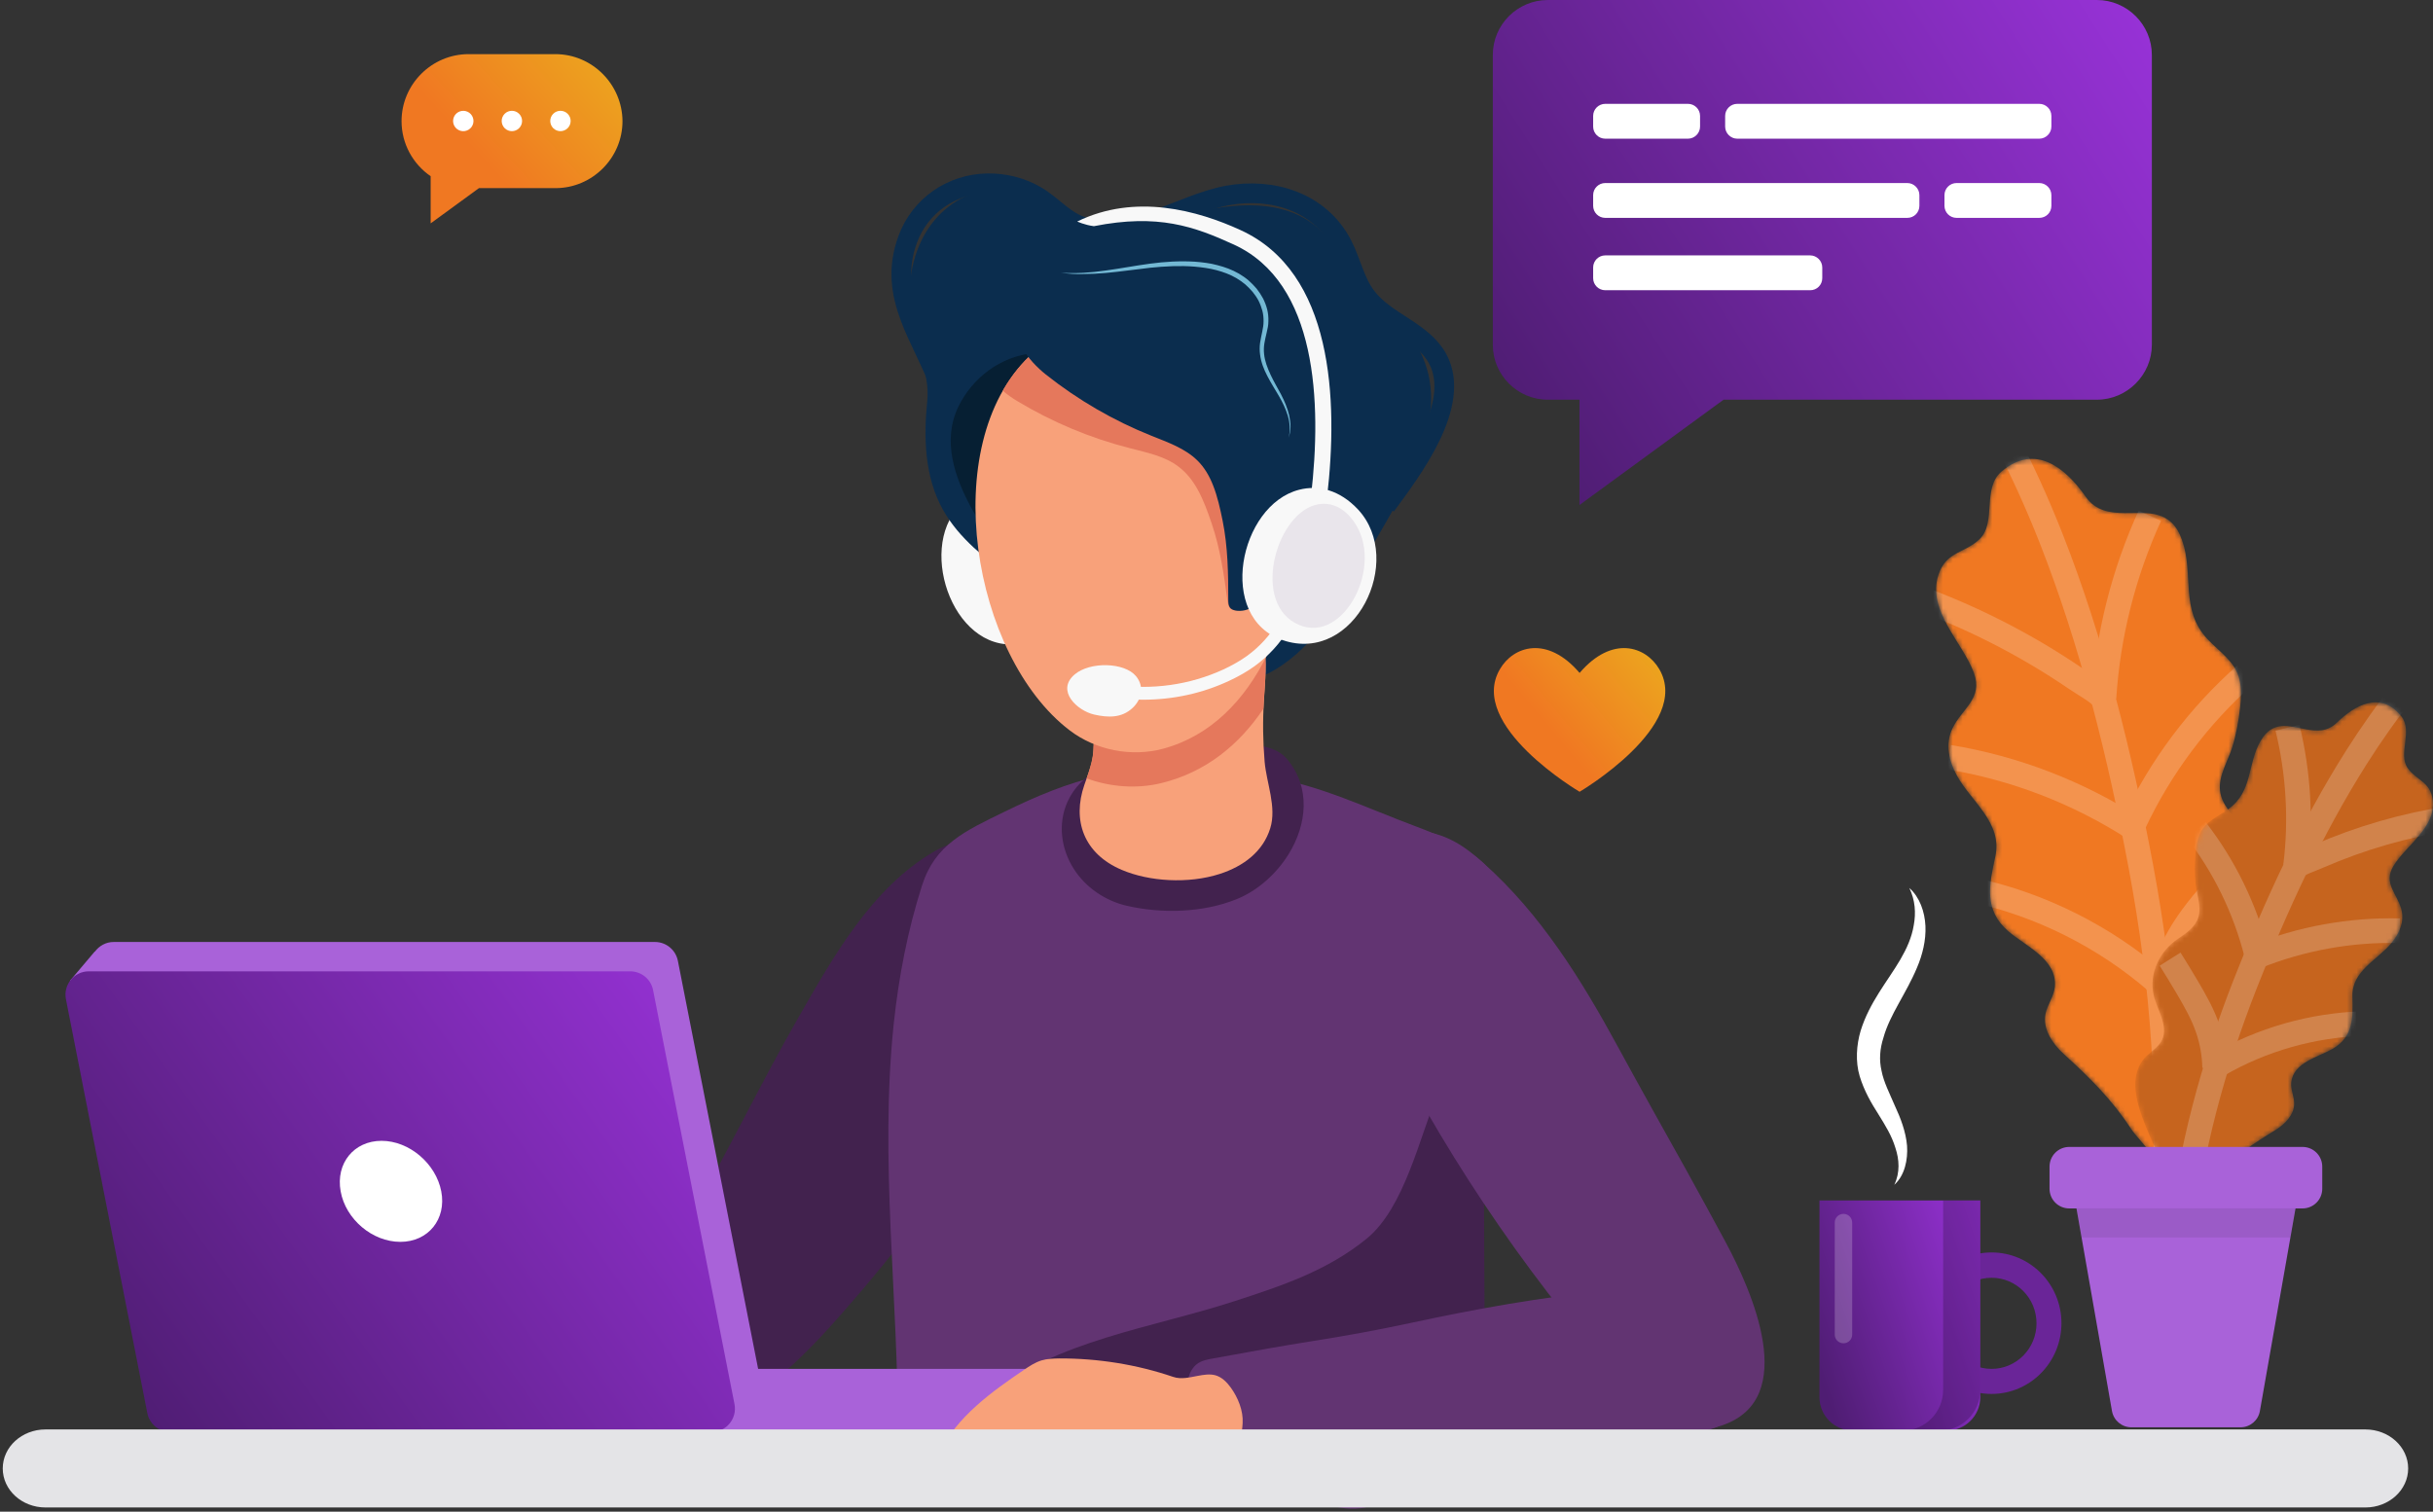 <svg width="494" height="307" viewBox="0 0 494 307" fill="none" xmlns="http://www.w3.org/2000/svg">
<rect x="0" y="0" width="494" height="307" fill="#333333" stroke="none"/>
<path d="M194.81 102.782C186.067 111.762 193.992 133.75 207.938 130.566C222.918 127.137 220.685 103.816 207.121 99.979C201.864 98.483 197.642 99.897 194.81 102.782Z" fill="#F8F8F8"/>
<path d="M264.345 131.791C261.022 135.002 257.154 137.506 252.551 138.54C243.808 140.526 235.61 136.689 228.311 132.281C220.521 127.546 212.759 122.757 205.405 117.368C200.148 113.504 194.782 109.395 191.514 103.626C187.728 96.932 187.51 88.904 188.273 81.421C188.79 76.332 186.421 71.76 185.386 66.889C183.343 57.419 185.44 46.262 194.265 40.819C198.786 38.044 203.498 38.452 208.237 40.493C211.86 42.044 215.264 44.221 219.077 45.309C227.194 47.622 235.964 44.438 243.917 42.806C249.664 41.636 255.956 41.01 261.621 42.887C267.94 45.01 270.936 49.609 274.368 54.943C277.31 59.514 281.777 62.943 285.345 66.998C290.111 72.44 291.555 79.325 289.948 86.319C287.605 96.605 281.668 105.449 276.52 114.457C273.251 120.28 269.411 126.866 264.345 131.791Z" fill="#0B2D4E"/>
<path d="M199.331 229.43C209.817 213.266 216.354 193.455 207.23 175.223C206.304 173.372 205.187 171.358 203.226 170.705C199.004 169.29 193.284 170.814 189.607 172.964C176.888 180.42 169.098 194.462 161.935 206.952C154.499 219.933 148.044 233.43 140.581 246.411C137.558 251.663 134.507 256.969 132.873 262.82C131.457 267.936 131.294 273.787 133.227 278.794C141.616 300.428 164.659 273.923 171.658 265.922C181.709 254.493 191.051 242.166 199.331 229.43Z" fill="#42224E"/>
<path d="M251.598 131.519C250.481 132.716 249.174 133.723 247.676 134.458C243.863 136.362 239.26 136.254 235.202 135.002C231.116 133.75 227.466 131.437 223.98 128.961C214.556 122.294 202.899 113.504 197.288 103.272C193.829 96.959 191.269 89.529 194.564 82.645C197.397 76.74 203.171 72.358 209.79 71.732C210.334 71.678 210.906 71.651 211.397 71.896C211.941 72.168 212.295 72.712 212.622 73.229C215.019 77.148 216.898 81.393 219.813 84.958C222.972 88.849 226.894 91.734 231.17 94.319C238.089 98.51 245.66 101.612 252.17 106.401C256.855 109.857 256.991 117.667 255.847 123.083C255.221 126.212 253.75 129.206 251.598 131.519Z" fill="#061F33"/>
<path d="M304.329 208.748C307.652 196.639 309.368 184.23 301.85 175.984C298.446 172.256 292.399 169.671 287.442 167.821C277.773 164.228 267.886 159.385 257.536 157.806C246.614 156.146 234.494 155.139 223.626 157.507C216.708 159.004 210.253 161.779 204.07 164.8C195.79 168.827 189.88 171.521 187.211 179.821C184.269 189.019 182.471 198.462 181.464 207.932C178.549 235.716 182.417 263.555 182.308 291.339C182.308 294.06 182.335 296.917 183.724 299.367C186.448 304.21 193.911 304.265 199.249 304.265C216.899 304.238 234.575 304.21 252.225 304.183C259.579 304.183 265.19 304.945 272.08 306.17C277.882 307.204 282.866 304.673 285.644 300.02C288.286 295.611 288.477 290.468 288.777 285.515C289.866 266.249 293.053 247.091 298.228 228.314C299.753 223.008 302.341 216.069 304.329 208.748Z" fill="#623472"/>
<path d="M261.622 173.508C265.353 167.494 266.197 159.956 261.322 154.16C259.089 151.493 255.112 151.221 251.735 151.139C245.062 151.03 238.389 151.711 231.906 153.153C225.724 154.541 219.405 156.881 216.735 162.868C214.747 167.304 215.428 172.447 218.07 176.529C220.44 180.23 224.416 182.951 228.801 183.958C235.91 185.59 244.245 185.373 251.054 182.624C255.275 180.937 259.089 177.563 261.622 173.508Z" fill="#42224E"/>
<path d="M192.249 303.258C199.358 306.605 206.843 299.827 214.606 301.133C236.286 304.753 260.632 300.891 282.612 299.857C287.297 299.639 290.095 306.442 293.581 303.258C296.169 300.891 297.71 303.231 298.582 299.857C301.523 288.319 301.469 276.263 301.415 264.344C301.36 255.065 301.333 245.758 301.278 236.478C301.251 233.24 303.376 213.565 298.337 213.783C297.792 213.81 297.302 214.082 296.866 214.409C294.36 216.205 293.08 219.198 291.909 222.056C288.232 230.981 285.154 245.268 277.528 251.527C269.493 258.085 260.26 261.133 250.536 264.29C233.677 269.759 214.856 272.127 200.584 283.339C198.214 285.216 195.926 287.284 193.747 289.353C191.759 291.23 189.036 293.162 187.864 295.775C185.931 299.802 188.818 301.653 192.249 303.258Z" fill="#42224E"/>
<path d="M342.378 237.621C345.048 242.465 347.717 247.309 350.331 252.18C355.643 262.058 365.502 284.046 349.705 289.461C341.752 292.182 337.203 289.516 331.947 283.719C312.064 261.813 295.095 237.267 281.64 210.925C276.629 201.129 263.364 175.576 279.489 169.725C284.582 167.875 290.465 168.31 295.231 170.868C297.41 172.038 299.344 173.617 301.196 175.277C312.854 185.645 321.134 199.033 328.515 212.613C333.091 221.021 337.748 229.321 342.378 237.621Z" fill="#623472"/>
<path d="M261.921 273.106C263.31 272.861 264.699 272.644 266.088 272.426C272.87 271.365 279.625 270.14 286.325 268.698C299.617 265.841 312.99 263.391 326.527 262.14C327.97 262.004 329.386 261.895 330.83 261.786C336.904 261.323 343.25 261.16 348.806 263.99C354.363 266.82 358.748 273.515 357.386 279.964C356.433 284.508 352.865 287.937 348.915 289.652C344.966 291.393 340.608 291.693 336.359 291.965C322.55 292.89 308.741 293.815 294.905 294.768C288.068 295.23 281.232 295.693 274.395 296.183C267.859 296.645 261.24 297.543 254.676 297.543C251.898 297.543 248.82 297.053 246.478 295.23C243.236 292.727 241.303 287.393 241.003 283.202C240.84 281.025 241.275 278.413 242.991 277.052C243.89 276.345 245.061 276.1 246.178 275.909C251.435 274.984 256.664 273.977 261.921 273.106Z" fill="#623472"/>
<path d="M208.428 278.004H142.924V290.822H208.428V278.004Z" fill="#A962D9"/>
<path d="M154.172 279.229L137.64 195.142C137.204 192.91 135.243 191.305 132.982 191.305H23.082C21.502 191.305 20.14 192.094 19.269 193.264L19.241 193.237L14.175 199.224L18.669 198.244L34.957 281.052C35.393 283.284 37.354 284.889 39.614 284.889H149.515C152.511 284.889 154.744 282.168 154.172 279.229Z" fill="#A962D9"/>
<path d="M34.576 290.821H144.476C147.472 290.821 149.705 288.1 149.133 285.161L132.601 201.074C132.165 198.842 130.204 197.264 127.943 197.264H18.043C15.047 197.264 12.813 199.985 13.385 202.924L29.918 287.011C30.354 289.216 32.315 290.821 34.576 290.821Z" fill="url(#paint0_linear)"/>
<path d="M69.166 241.948C70.174 247.608 75.594 252.207 81.287 252.207C86.952 252.207 90.683 247.608 89.594 241.948C88.504 236.287 83.084 231.688 77.474 231.688C71.863 231.688 68.131 236.26 69.166 241.948Z" fill="white"/>
<path d="M246.287 293.706C243.019 294.386 240.458 297.244 237.217 298.196C234.902 298.877 232.424 298.523 230.19 297.679C228.147 296.917 226.05 296.509 223.953 295.829C222.319 295.312 220.113 294.196 218.342 294.577C213.739 295.529 209.109 298.822 204.942 300.945C203.988 301.434 202.981 301.924 201.946 301.734C200.911 301.543 200.039 300.292 200.638 299.394C199.44 300.509 197.833 302.768 195.899 301.897C195.109 301.543 194.619 300.482 195.055 299.747C194.374 300.482 193.693 301.244 192.767 301.598C191.841 301.952 190.642 301.815 190.098 300.972C189.852 300.591 189.771 300.101 189.744 299.638C189.662 298.033 190.152 296.455 190.806 295.012C194.101 287.828 201.564 282.494 207.883 278.222C209 277.46 210.144 276.698 211.451 276.29C212.622 275.936 213.848 275.909 215.046 275.882C222.918 275.855 230.789 277.106 238.225 279.637C239.832 280.181 241.602 279.719 243.209 279.419C244.408 279.202 245.633 278.984 246.805 279.311C248.112 279.692 249.12 280.726 249.91 281.814C251.353 283.828 252.47 286.495 252.306 289.053C252.17 290.985 252.034 293.053 249.746 293.461C248.82 293.624 247.867 293.516 246.941 293.624C246.75 293.597 246.505 293.652 246.287 293.706Z" fill="#F8A17A"/>
<path d="M247.676 177.481C252.47 175.93 256.446 172.964 257.917 168.202C259.252 163.902 257.154 159.058 256.773 154.704C256.419 150.541 256.365 146.35 256.637 142.186C256.882 138.322 257.263 134.322 256.664 130.485C256.337 128.281 255.112 128.662 252.906 127.791C250.672 126.92 248.194 126.92 245.769 126.92C240.812 126.92 227.929 126.566 224.879 130.92C223.463 132.907 223.354 135.41 223.299 137.778C223.217 140.635 222.7 144.336 222.237 148.336C222.019 150.105 222.155 151.874 221.883 153.643C221.583 155.629 220.821 157.507 220.167 159.412C217.688 166.569 220.004 173.372 227.766 176.665C233.322 179.032 241.275 179.549 247.676 177.481Z" fill="#F8A17A"/>
<path d="M256.637 130.512C256.31 128.307 255.084 128.688 252.878 127.818C250.645 126.947 248.166 126.947 245.742 126.947C240.785 126.947 227.902 126.593 224.852 130.947C223.435 132.934 223.326 135.437 223.272 137.805C223.19 140.662 222.673 144.363 222.21 148.363C221.992 150.132 222.128 151.901 221.856 153.67C221.61 155.166 221.12 156.636 220.63 158.078C225.424 159.847 230.844 160.255 235.828 159.031C244.843 156.826 251.653 151.221 256.528 143.928C256.555 143.356 256.582 142.785 256.61 142.24C256.882 138.349 257.236 134.349 256.637 130.512Z" fill="#E5785C"/>
<path d="M263.828 102.292C263.8 95.707 262.874 89.448 261.186 84.251C253.859 61.827 225.859 56.276 209 72.386C190.207 90.346 197.397 133.26 217.198 148.336C222.482 152.364 229.7 153.779 236.128 152.064C255.575 146.84 263.937 122.892 263.828 102.292Z" fill="#F8A17A"/>
<path d="M261.186 84.223C253.859 61.8 225.86 56.249 209 72.359C206.876 74.4 205.078 76.767 203.607 79.352C204.588 80.196 205.65 80.931 206.576 81.475C213.685 85.747 221.393 88.986 229.428 91.026C232.887 91.924 236.509 92.632 239.342 94.809C240.976 96.061 242.202 97.666 243.182 99.435C244.381 101.585 245.225 103.98 246.015 106.293C247.758 111.382 248.521 116.742 249.229 122.049C249.311 122.593 249.392 123.192 249.801 123.573C250.182 123.927 250.754 124.008 251.299 124.008C254.404 123.927 255.902 120.96 258.326 119.382C259.769 118.43 261.24 117.477 262.602 116.416C263.474 111.708 263.882 106.891 263.855 102.265C263.773 95.68 262.874 89.421 261.186 84.223Z" fill="#E5785C"/>
<path d="M246.314 98.592C247.213 100.878 247.758 103.354 248.248 105.776C249.31 111.055 249.392 116.47 249.392 121.831C249.392 122.376 249.419 123.002 249.773 123.437C250.1 123.845 250.672 123.981 251.19 124.036C254.267 124.362 256.147 121.614 258.762 120.362C261.458 119.056 264.182 117.749 266.551 115.899C273.251 110.647 271.726 101.966 271.508 94.265C271.399 90.02 271.263 85.72 270.01 81.693C268.648 77.284 266.006 73.338 262.874 69.937C253.804 60.14 240.077 55.051 226.813 55.895C220.249 56.303 212.84 59.079 208.156 63.814C204.125 67.896 209.027 73.42 212.35 76.06C218.832 81.203 226.077 85.421 233.785 88.496C237.081 89.829 240.595 91.027 243.128 93.53C244.571 94.945 245.579 96.714 246.314 98.592Z" fill="#0B2D4E"/>
<path d="M260.151 102.837C268.757 98.129 271.427 110.048 269.929 115.98C269.329 118.43 268.349 120.824 266.824 122.838C264.781 125.559 258.925 130.049 255.548 127.083C254.022 125.723 253.859 123.437 253.804 121.396C253.668 115.953 254.295 106.048 260.151 102.837Z" fill="#F8A17A"/>
<path d="M384.623 240.615C385.821 238.111 385.631 235.472 384.841 233.104C384.105 230.655 382.798 228.56 381.382 226.274C379.938 224.015 378.495 221.539 377.596 218.573C376.697 215.579 376.942 212.205 377.786 209.348C379.584 203.524 383.288 199.252 385.849 194.87C387.129 192.666 388.164 190.408 388.572 187.904C389.035 185.428 388.872 182.815 387.673 180.339C389.771 182.189 390.806 185.156 390.942 188.04C391.078 190.952 390.343 193.918 389.226 196.53C387.02 201.81 383.697 206.082 382.417 210.735C381.681 213.021 381.518 215.253 382.035 217.484C382.471 219.77 383.67 222.056 384.732 224.559C385.876 227.009 386.965 229.811 387.21 232.696C387.401 235.499 386.747 238.737 384.623 240.615Z" fill="white"/>
<path d="M404.37 254.357C396.526 254.357 390.179 260.806 390.179 268.725C390.179 276.671 396.526 283.093 404.37 283.093C412.214 283.093 418.56 276.644 418.56 268.725C418.56 260.806 412.214 254.357 404.37 254.357ZM404.37 278.005C399.331 278.005 395.245 273.868 395.245 268.752C395.245 263.636 399.331 259.5 404.37 259.5C409.409 259.5 413.494 263.636 413.494 268.752C413.494 273.868 409.409 278.005 404.37 278.005Z" fill="#6A2598"/>
<path d="M395.272 290.55H376.234C372.475 290.55 369.425 287.502 369.425 283.747V243.799H402.082V283.747C402.082 287.502 399.031 290.55 395.272 290.55Z" fill="url(#paint1_linear)"/>
<path opacity="0.2" d="M374.3 272.808C373.32 272.808 372.53 272.019 372.53 271.039V248.289C372.53 247.31 373.32 246.521 374.3 246.521C375.281 246.521 376.071 247.31 376.071 248.289V271.039C376.071 272.019 375.281 272.808 374.3 272.808Z" fill="white"/>
<path opacity="0.2" d="M394.537 243.799V282.278C394.537 286.849 390.833 290.55 386.257 290.55H393.802C398.377 290.55 402.082 286.849 402.082 282.278V243.799H394.537Z" fill="black"/>
<path d="M191.133 78.944C187.428 68.603 180.02 60.249 184.296 48.629C186.802 41.772 193.23 37.336 200.502 37.227C203.934 37.173 207.339 38.016 210.307 39.731C213.848 41.772 216.163 45.064 220.276 46.18C229.945 48.792 239.968 41.418 249.201 39.703C258.353 38.016 268.077 41.01 272.571 49.745C274.341 53.201 275.076 57.174 277.419 60.249C281.286 65.419 288.831 67.188 291.909 72.876C296.92 82.155 286.625 95.571 281.395 102.701" stroke="#0B2D4E" stroke-width="4" stroke-miterlimit="10"/>
<path d="M232.097 142.104C229.972 142.104 227.848 141.941 225.723 141.642L226.105 139.057C233.84 140.2 241.548 139.111 248.412 135.954C250.264 135.084 251.843 134.186 253.233 133.179C255.738 131.355 257.917 128.988 259.47 126.294L261.73 127.6C259.987 130.594 257.563 133.233 254.758 135.274C253.233 136.363 251.517 137.369 249.501 138.295C244.081 140.826 238.143 142.104 232.097 142.104Z" fill="#F8F8F8"/>
<path d="M218.179 136.989C221.338 134.295 228.338 134.512 230.653 137.315C232.369 139.383 231.852 142.023 229.945 143.792C227.712 145.86 224.961 145.751 222.183 145.125C218.696 144.336 214.366 140.254 218.179 136.989Z" fill="#F8F8F8"/>
<path d="M215.428 55.405C216.191 55.432 216.953 55.487 217.689 55.46C218.451 55.487 219.214 55.432 219.949 55.405C221.447 55.324 222.973 55.16 224.471 54.943C227.467 54.534 230.435 53.963 233.459 53.555C236.482 53.147 239.56 52.956 242.61 53.147C243.373 53.201 244.136 53.282 244.898 53.391C245.661 53.5 246.423 53.636 247.186 53.854C248.684 54.235 250.182 54.779 251.544 55.568C252.225 55.977 252.879 56.412 253.478 56.929C254.077 57.446 254.622 58.017 255.139 58.616C255.629 59.242 256.065 59.895 256.447 60.603C256.801 61.31 257.1 62.072 257.291 62.834C257.482 63.623 257.563 64.412 257.536 65.229C257.536 66.045 257.373 66.807 257.182 67.569C257.019 68.304 256.828 69.039 256.719 69.746C256.61 70.454 256.583 71.161 256.664 71.896C256.801 73.338 257.345 74.726 257.972 76.087C258.598 77.447 259.388 78.754 260.096 80.087C260.804 81.448 261.404 82.863 261.758 84.359C261.921 85.094 262.03 85.883 262.03 86.645C262.03 87.407 261.894 88.169 261.649 88.877C262.03 87.407 261.894 85.856 261.485 84.441C261.05 82.999 260.396 81.665 259.633 80.359C258.871 79.053 258.054 77.774 257.345 76.413C256.637 75.053 256.038 73.583 255.847 72.005C255.738 71.216 255.738 70.399 255.847 69.637C255.956 68.848 256.147 68.113 256.283 67.379C256.447 66.644 256.556 65.936 256.556 65.229C256.556 64.521 256.501 63.814 256.31 63.106C256.12 62.426 255.875 61.746 255.548 61.093C255.221 60.467 254.812 59.868 254.349 59.297C253.886 58.752 253.369 58.235 252.824 57.745C252.279 57.283 251.68 56.875 251.054 56.494C249.801 55.759 248.412 55.242 246.968 54.861C245.552 54.48 244.054 54.289 242.583 54.153C239.587 53.908 236.591 54.072 233.595 54.371C230.599 54.698 227.603 55.16 224.552 55.432C223.027 55.568 221.502 55.65 220.004 55.65C218.478 55.705 216.953 55.596 215.428 55.405Z" fill="#73B8D4"/>
<path d="M263.773 99.463C251.625 102.565 246.913 125.451 260.477 130.022C275.049 134.921 285.317 113.831 275.757 103.49C271.998 99.463 267.668 98.456 263.773 99.463Z" fill="#F8F8F8"/>
<path opacity="0.1" d="M267.75 102.401C259.361 103.762 254.186 121.559 262.847 126.457C272.135 131.737 280.878 115.872 275.403 106.728C273.251 103.163 270.446 101.966 267.75 102.401Z" fill="#623472"/>
<path d="M269.438 101.068L266.197 100.687C268.403 81.693 267.45 57.419 250.509 49.663C242.474 45.99 235.147 43.35 222.101 45.935C220.194 45.69 218.723 44.983 218.723 44.983C230.517 39.214 243.209 42.751 251.871 46.724C270.61 55.269 271.781 80.985 269.438 101.068Z" fill="#F8F8F8"/>
<path fill-rule="evenodd" clip-rule="evenodd" d="M320.698 81.175H314.27C308.115 81.175 303.103 76.168 303.103 70.018V11.157C303.103 5.007 308.115 0 314.27 0H425.75C431.878 0 436.917 5.007 436.917 11.157V70.018C436.917 76.141 431.878 81.175 425.75 81.175H349.95L349.95 81.176L320.698 102.565V81.175Z" fill="url(#paint2_linear)"/>
<path d="M387.265 44.248H325.927C324.566 44.248 323.476 43.132 323.476 41.799V39.622C323.476 38.288 324.566 37.173 325.927 37.173H387.265C388.599 37.173 389.716 38.288 389.716 39.622V41.799C389.716 43.159 388.626 44.248 387.265 44.248Z" fill="white"/>
<path d="M414.066 44.248H397.261C395.899 44.248 394.809 43.132 394.809 41.799V39.622C394.809 38.288 395.899 37.173 397.261 37.173H414.066C415.4 37.173 416.517 38.288 416.517 39.622V41.799C416.517 43.159 415.428 44.248 414.066 44.248Z" fill="white"/>
<path d="M352.728 21.09H414.066C415.4 21.09 416.517 22.178 416.517 23.539V25.716C416.517 27.049 415.4 28.165 414.066 28.165H352.728C351.394 28.165 350.277 27.049 350.277 25.716V23.539C350.277 22.178 351.394 21.09 352.728 21.09Z" fill="white"/>
<path d="M325.927 21.09H342.732C344.067 21.09 345.184 22.178 345.184 23.539V25.716C345.184 27.049 344.067 28.165 342.732 28.165H325.927C324.566 28.165 323.476 27.049 323.476 25.716V23.539C323.476 22.178 324.593 21.09 325.927 21.09Z" fill="white"/>
<path d="M367.545 58.943H325.927C324.566 58.943 323.476 57.827 323.476 56.494V54.317C323.476 52.983 324.566 51.867 325.927 51.867H367.545C368.88 51.867 369.996 52.983 369.996 54.317V56.494C369.996 57.854 368.907 58.943 367.545 58.943Z" fill="white"/>
<mask id="mask0" mask-type="alpha" maskUnits="userSpaceOnUse" x="393" y="93" width="67" height="149">
<path d="M431.416 104.197C428.42 104.17 425.505 103.789 423.462 100.85C419.431 95.081 413.276 89.911 406.385 95.761C402.408 99.136 405.404 106.102 401.973 109.449C398.949 112.415 395.082 111.926 393.556 116.824C391.269 124.062 398.459 130.376 400.774 136.635C402.708 141.887 398.35 143.873 396.416 147.955C394.918 151.112 395.681 154.486 397.315 157.48C400.202 162.786 406.63 167.058 405.132 173.943C403.879 179.685 402.735 184.801 407.801 189.155C411.288 192.149 417.716 194.843 417.225 200.367C417.062 202.326 415.7 203.986 415.319 205.918C414.719 208.966 416.708 211.932 418.996 214.028C424.225 218.79 428.801 223.28 432.696 229.267C434.357 231.825 441.057 237.594 438.388 241.104C443.236 234.736 448.384 228.586 452.797 221.892C456.419 216.395 461.894 208.367 458.162 201.591C456.991 199.496 454.839 197.918 454.267 195.577C453.205 191.359 457.345 187.468 458.87 183.903C461.294 178.297 459.524 171.766 455.248 167.548C453.232 165.562 451.053 163.358 450.754 160.555C450.427 157.48 452.361 154.622 453.232 151.765C454.049 149.153 454.54 146.377 454.839 143.656C455.057 141.724 455.139 139.764 454.676 137.887C453.804 134.322 450.59 132.335 448.221 129.804C442.555 123.763 445.524 116.688 443.046 109.694C440.867 103.381 436.046 104.224 431.416 104.197Z" fill="#3DC8E8"/>
</mask>
<g mask="url(#mask0)">
<path d="M431.416 104.197C428.42 104.17 425.505 103.789 423.462 100.85C419.431 95.081 413.276 89.911 406.385 95.761C402.408 99.136 405.404 106.102 401.973 109.449C398.949 112.415 395.082 111.926 393.556 116.824C391.269 124.062 398.459 130.376 400.774 136.635C402.708 141.887 398.35 143.873 396.416 147.955C394.918 151.112 395.681 154.486 397.315 157.48C400.202 162.786 406.63 167.058 405.132 173.943C403.879 179.685 402.735 184.801 407.801 189.155C411.288 192.149 417.716 194.843 417.225 200.367C417.062 202.326 415.7 203.986 415.319 205.918C414.719 208.966 416.708 211.932 418.996 214.028C424.225 218.79 428.801 223.28 432.696 229.267C434.357 231.825 441.057 237.594 438.388 241.104C443.236 234.736 448.384 228.586 452.797 221.892C456.419 216.395 461.894 208.367 458.162 201.591C456.991 199.496 454.839 197.918 454.267 195.577C453.205 191.359 457.345 187.468 458.87 183.903C461.294 178.297 459.524 171.766 455.248 167.548C453.232 165.562 451.053 163.358 450.754 160.555C450.427 157.48 452.361 154.622 453.232 151.765C454.049 149.153 454.54 146.377 454.839 143.656C455.057 141.724 455.139 139.764 454.676 137.887C453.804 134.322 450.59 132.335 448.221 129.804C442.555 123.763 445.524 116.688 443.046 109.694C440.867 103.381 436.046 104.224 431.416 104.197Z" fill="#F07822"/>
<g opacity="0.2">
<path d="M438.987 248.234C441.085 224.124 439.151 199.85 434.711 176.093C430.462 153.452 424.879 130.73 416.435 109.259C413.63 102.156 410.498 95.217 406.93 88.469" stroke="white" stroke-width="5" stroke-miterlimit="10"/>
<path d="M387.891 120.824C399.766 125.015 411.097 130.757 421.474 137.832C424.116 139.628 425.587 140.172 427.793 142.485" stroke="white" stroke-width="5" stroke-miterlimit="10"/>
<path d="M433.404 168.311C422.019 160.963 409.081 155.956 395.708 153.779" stroke="white" stroke-width="5" stroke-miterlimit="10"/>
<path d="M437.925 199.414C427.33 190.244 414.392 183.74 400.692 180.747" stroke="white" stroke-width="5" stroke-miterlimit="10"/>
<path d="M427.194 141.696C428.011 128.934 431.198 116.361 436.509 104.741" stroke="white" stroke-width="5" stroke-miterlimit="10"/>
<path d="M433.268 167.276C438.661 155.765 446.45 145.37 455.983 136.961" stroke="white" stroke-width="5" stroke-miterlimit="10"/>
<path d="M438.633 200.285C439.368 196.72 440.676 193.292 442.501 190.135C444.598 186.461 447.349 183.196 450.154 180.039C452.17 177.753 454.213 175.495 456.31 173.263" stroke="white" stroke-width="5" stroke-miterlimit="10"/>
</g>
</g>
<mask id="mask1" mask-type="alpha" maskUnits="userSpaceOnUse" x="433" y="142" width="61" height="105">
<path d="M468.212 148.118C470.391 148.526 472.543 148.635 474.449 146.785C478.181 143.165 483.356 140.254 487.55 145.451C489.974 148.445 486.842 153.098 488.858 155.983C490.655 158.541 493.515 158.731 493.951 162.514C494.605 168.065 488.531 171.657 485.971 175.875C483.846 179.413 486.733 181.454 487.578 184.692C488.231 187.196 487.196 189.536 485.589 191.495C482.757 194.951 477.5 197.155 477.636 202.353C477.745 206.68 477.881 210.544 473.605 213.02C470.664 214.708 465.625 215.769 465.216 219.851C465.08 221.293 465.815 222.681 465.815 224.123C465.815 226.409 463.963 228.287 462.03 229.484C457.59 232.205 453.641 234.845 449.964 238.627C448.411 240.26 442.746 243.526 444.189 246.41C441.547 241.131 438.688 235.933 436.4 230.491C434.52 226.001 431.66 219.415 435.31 215.007C436.454 213.646 438.225 212.803 438.987 211.197C440.349 208.285 437.87 204.884 437.271 202.081C436.291 197.672 438.497 193.182 442.147 190.706C443.89 189.536 445.769 188.257 446.368 186.243C447.022 184.066 446.014 181.699 445.796 179.522C445.578 177.508 445.606 175.412 445.769 173.426C445.878 172.011 446.096 170.569 446.695 169.262C447.812 166.786 450.427 165.806 452.497 164.282C457.454 160.69 456.255 155.139 459.033 150.404C461.485 146.213 464.862 147.492 468.212 148.118Z" fill="#26A8D1"/>
</mask>
<g mask="url(#mask1)">
<path d="M468.212 148.118C470.391 148.526 472.543 148.635 474.449 146.785C478.181 143.165 483.356 140.254 487.55 145.451C489.974 148.445 486.842 153.098 488.858 155.983C490.655 158.541 493.515 158.731 493.951 162.514C494.605 168.065 488.531 171.657 485.971 175.875C483.846 179.413 486.733 181.454 487.578 184.692C488.231 187.196 487.196 189.536 485.589 191.495C482.757 194.951 477.5 197.155 477.636 202.353C477.745 206.68 477.881 210.544 473.605 213.02C470.664 214.708 465.625 215.769 465.216 219.851C465.08 221.293 465.815 222.681 465.815 224.123C465.815 226.409 463.963 228.287 462.03 229.484C457.59 232.205 453.641 234.845 449.964 238.627C448.411 240.26 442.746 243.526 444.189 246.41C441.547 241.131 438.688 235.933 436.4 230.491C434.52 226.001 431.66 219.415 435.31 215.007C436.454 213.646 438.225 212.803 438.987 211.197C440.349 208.285 437.87 204.884 437.271 202.081C436.291 197.672 438.497 193.182 442.147 190.706C443.89 189.536 445.769 188.257 446.368 186.243C447.022 184.066 446.014 181.699 445.796 179.522C445.578 177.508 445.606 175.412 445.769 173.426C445.878 172.011 446.096 170.569 446.695 169.262C447.812 166.786 450.427 165.806 452.497 164.282C457.454 160.69 456.255 155.139 459.033 150.404C461.485 146.213 464.862 147.492 468.212 148.118Z" fill="#C6641E"/>
<g opacity="0.2">
<path d="M442.773 251.553C444.598 233.784 449.364 216.422 455.874 199.822C462.084 183.984 469.302 168.283 478.399 153.887C481.422 149.125 484.636 144.526 488.177 140.118" stroke="white" stroke-width="5" stroke-miterlimit="10"/>
<path d="M497.492 166.188C488.286 167.575 479.298 170.188 470.772 173.889C468.621 174.841 467.477 175.032 465.543 176.392" stroke="white" stroke-width="5" stroke-miterlimit="10"/>
<path d="M457.889 194.352C467.177 190.597 477.228 188.773 487.251 189.018" stroke="white" stroke-width="5" stroke-miterlimit="10"/>
<path d="M450.318 216.286C459.279 211.089 469.547 208.177 479.924 207.877" stroke="white" stroke-width="5" stroke-miterlimit="10"/>
<path d="M466.088 175.902C467.259 166.541 466.687 156.962 464.454 147.792" stroke="white" stroke-width="5" stroke-miterlimit="10"/>
<path d="M458.135 193.618C455.819 184.529 451.625 175.902 445.851 168.473" stroke="white" stroke-width="5" stroke-miterlimit="10"/>
<path d="M449.664 216.83C449.609 214.136 449.146 211.469 448.275 208.939C447.267 205.972 445.715 203.251 444.135 200.557C442.991 198.625 441.82 196.693 440.621 194.788" stroke="white" stroke-width="5" stroke-miterlimit="10"/>
</g>
</g>
<path d="M421.61 245.404H466.088L458.853 286.562C458.516 288.475 456.855 289.869 454.913 289.869H432.76C430.817 289.869 429.155 288.473 428.82 286.56L421.61 245.404Z" fill="#A962D9"/>
<path d="M420.14 245.419H467.513C469.722 245.419 471.513 243.629 471.513 241.419V236.929C471.513 234.72 469.722 232.929 467.513 232.929H420.14C417.931 232.929 416.14 234.72 416.14 236.929V241.419C416.14 243.629 417.931 245.419 420.14 245.419Z" fill="#A962D9"/>
<path opacity="0.1" d="M465.053 251.309H422.645L421.61 245.404H466.088L465.053 251.309Z" fill="#231F20"/>
<path d="M480.272 306.151H9.242C4.45 306.151 0.557 302.606 0.557 298.227C0.557 293.848 4.45 290.303 9.242 290.303H480.272C485.063 290.303 488.957 293.848 488.957 298.227C488.957 302.606 485.063 306.151 480.272 306.151Z" fill="#E4E4E7"/>
<path d="M112.745 10.994H95.15C87.66 10.994 81.532 17.117 81.532 24.601C81.532 29.227 83.874 33.336 87.442 35.785V45.364L97.248 38.207H112.773C120.263 38.207 126.391 32.084 126.391 24.601C126.336 17.117 120.235 10.994 112.745 10.994Z" fill="url(#paint3_linear)"/>
<path d="M96.081 25.047C96.342 23.935 95.653 22.822 94.54 22.56C93.427 22.299 92.312 22.988 92.051 24.1C91.789 25.212 92.479 26.325 93.592 26.586C94.704 26.848 95.819 26.159 96.081 25.047Z" fill="white"/>
<path d="M105.399 26.032C106.207 25.224 106.207 23.914 105.399 23.107C104.59 22.299 103.28 22.299 102.471 23.107C101.663 23.914 101.663 25.224 102.471 26.032C103.28 26.839 104.59 26.839 105.399 26.032Z" fill="white"/>
<path d="M115.258 26.032C116.067 25.224 116.067 23.914 115.258 23.107C114.45 22.299 113.139 22.299 112.331 23.107C111.522 23.914 111.523 25.224 112.331 26.032C113.139 26.839 114.45 26.839 115.258 26.032Z" fill="white"/>
<path d="M336.904 135.9C334.18 131.247 327.344 128.934 320.725 136.662C314.107 128.934 307.243 131.247 304.546 135.9C297.846 147.33 320.725 160.8 320.725 160.8C320.725 160.8 343.577 147.33 336.904 135.9Z" fill="url(#paint4_linear)"/>
<defs>
<linearGradient id="paint0_linear" x1="156.551" y1="173.552" x2="16.517" y2="273.111" gradientUnits="userSpaceOnUse">
<stop stop-color="#A235E6"/>
<stop offset="1" stop-color="#4F1D73"/>
</linearGradient>
<linearGradient id="paint1_linear" x1="403.842" y1="231.95" x2="358.492" y2="247.451" gradientUnits="userSpaceOnUse">
<stop stop-color="#A235E6"/>
<stop offset="1" stop-color="#4F1D73"/>
</linearGradient>
<linearGradient id="paint2_linear" x1="444.131" y1="-25.995" x2="296.69" y2="68.137" gradientUnits="userSpaceOnUse">
<stop stop-color="#A235E6"/>
<stop offset="1" stop-color="#4F1D73"/>
</linearGradient>
<linearGradient id="paint3_linear" x1="107.887" y1="43.216" x2="138.381" y2="15.296" gradientUnits="userSpaceOnUse">
<stop stop-color="#F07822"/>
<stop offset="1" stop-color="#EBB11D"/>
</linearGradient>
<linearGradient id="paint4_linear" x1="323.767" y1="158.976" x2="349.35" y2="137.569" gradientUnits="userSpaceOnUse">
<stop stop-color="#F07822"/>
<stop offset="1" stop-color="#EBB11D"/>
</linearGradient>
</defs>
</svg>
